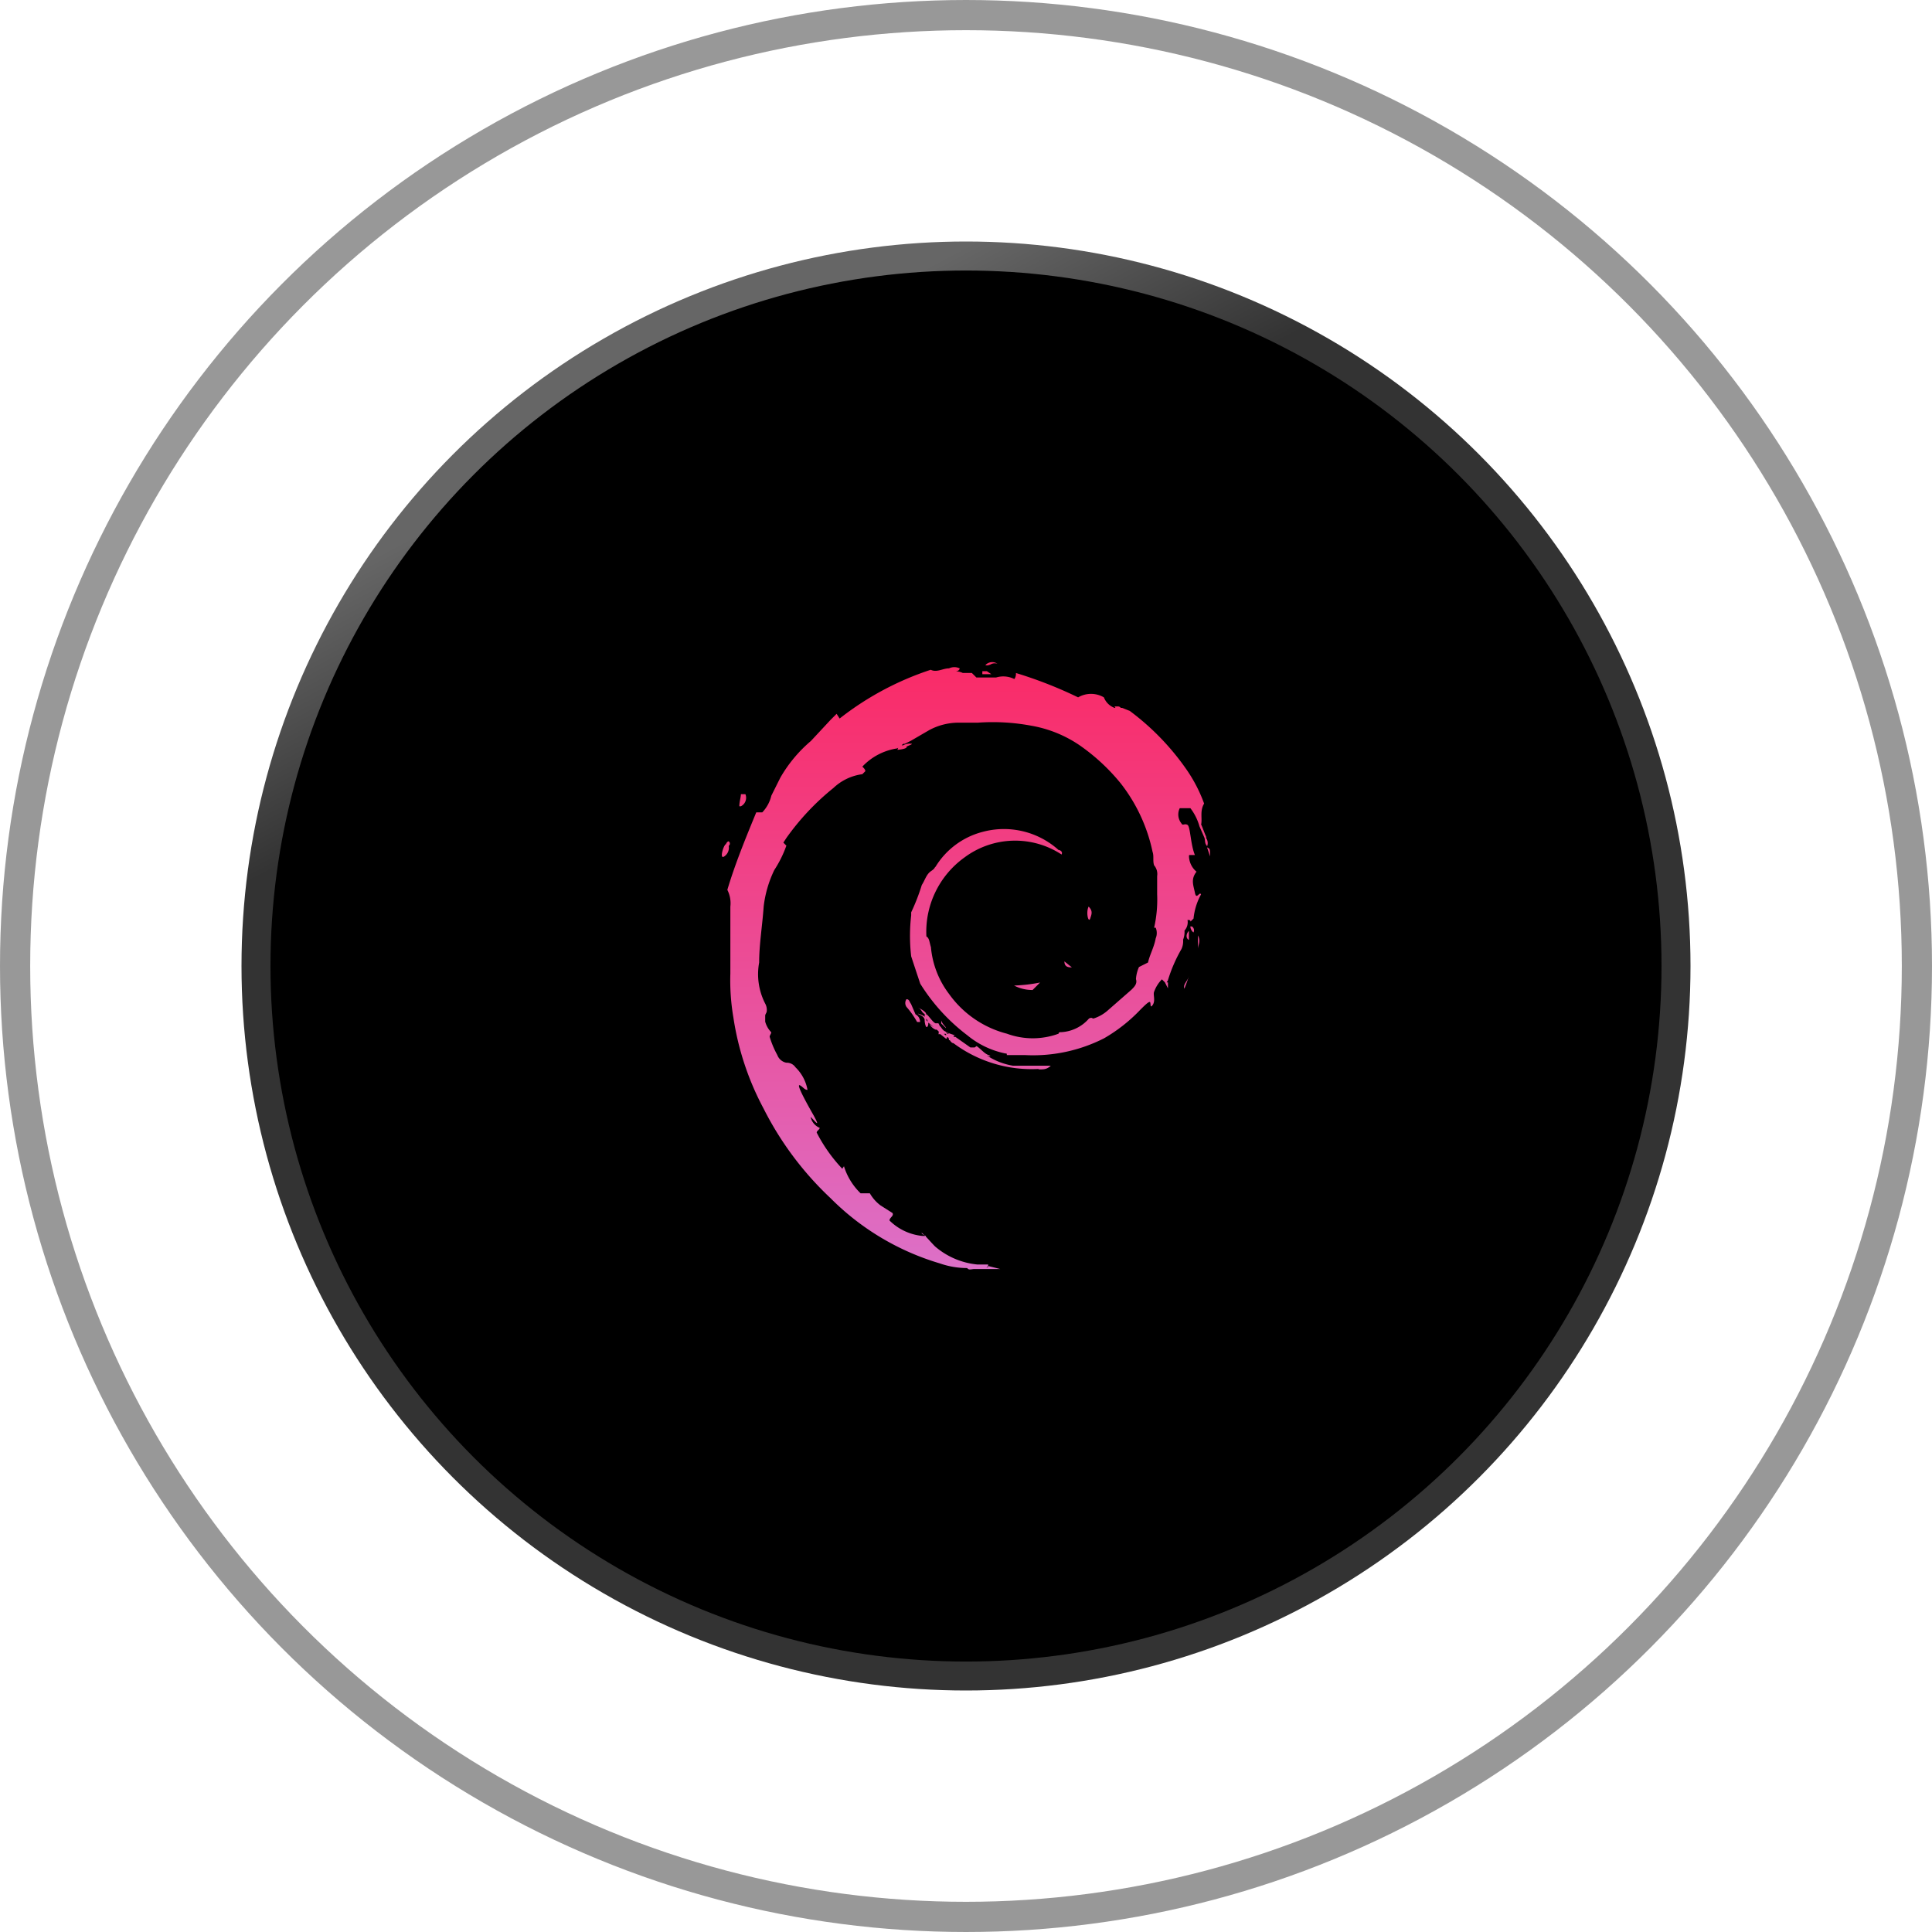 <svg xmlns="http://www.w3.org/2000/svg" xmlns:xlink="http://www.w3.org/1999/xlink" width="64" height="64" viewBox="0 0 64 64"><defs><linearGradient id="a" x1="0.396" y1="0.057" x2="0.47" y2="0.198" gradientUnits="objectBoundingBox"><stop offset="0" stop-color="#666"/><stop offset="1" stop-color="#333"/></linearGradient><linearGradient id="b" x1="0.5" y1="-0.18" x2="0.5" y2="1.215" gradientUnits="objectBoundingBox"><stop offset="0" stop-color="#ff1e56"/><stop offset="1" stop-color="#d67fdc"/></linearGradient></defs><g transform="translate(-187 -2598.719)"><circle cx="24" cy="24" r="24" transform="translate(195 2606.719)" fill="url(#a)"/><circle cx="23.04" cy="23.04" r="23.04" transform="translate(195.96 2607.68)"/><g transform="translate(187 2598.719)" fill="none" stroke="rgba(51,51,51,0.5)" stroke-width="1"><circle cx="32" cy="32" r="32" stroke="none"/><circle cx="32" cy="32" r="31.5" fill="none"/></g><g transform="translate(-720.139 772.627)"><path d="M4377.308,22993.1h0a2.75,2.75,0,0,1-.906-.154,8.517,8.517,0,0,1-3.624-2.164,10.631,10.631,0,0,1-2.216-2.967,9.32,9.32,0,0,1-1-3.018,7.323,7.323,0,0,1-.1-1.461v-2.209a.968.968,0,0,0-.1-.555c.254-.854.606-1.713.958-2.568h.2a1.209,1.209,0,0,0,.3-.553c.1-.2.2-.4.3-.6a4.6,4.6,0,0,1,1.01-1.211l.652-.7.2-.2.1.156a9.866,9.866,0,0,1,3.018-1.615c.2.1.4-.047.606-.047a.411.411,0,0,1,.352,0c0,.047-.052.1-.15.1a.537.537,0,0,1,.254.053h.3l.15.15h.652a.821.821,0,0,1,.606.051.3.3,0,0,0,.052-.2,14.154,14.154,0,0,1,2.06.807.846.846,0,0,1,.854,0,.6.6,0,0,0,.352.348h.03a.375.375,0,0,1-.03-.047h.1a.114.114,0,0,1,.107.047h.043l.254.1a8.355,8.355,0,0,1,1.858,1.91,4.937,4.937,0,0,1,.606,1.16c-.149.246-.054.5-.1.7.012-.01.105.26.149.357.025.049.026.072.014.08a.292.292,0,0,1,.038.273c-.1-.1-.052-.2-.1-.3l-.156-.357h0a1.751,1.751,0,0,0-.3-.6h-.352a.472.472,0,0,0,.052.5c.029.057.058.045.093.039a.15.15,0,0,1,.109.012c.1.053.1.652.248,1h-.15c-.046,0-.046,0-.046.053a.694.694,0,0,0,.249.5c-.2.254-.1.455-.052.7.029.145.075.1.116.064s.063-.059.086-.012a2.068,2.068,0,0,0-.248.8l-.1.1c0-.053-.046-.053-.1-.053a.412.412,0,0,1-.1.352.684.684,0,0,1-.046.3.639.639,0,0,1-.052.307,4.921,4.921,0,0,0-.456,1.055.423.423,0,0,0-.038.053h.044v.2l-.1-.2-.1-.1a1.111,1.111,0,0,0-.254.4c-.052.1.052.3-.052.449s-.046-.1-.1-.1-.2.15-.3.248a5.317,5.317,0,0,1-1.212.957,5.186,5.186,0,0,1-2.614.555h-.606c0-.053,0-.053-.046-.053a2.883,2.883,0,0,1-1.258-.6,6.355,6.355,0,0,1-1.564-1.713c-.1-.3-.2-.6-.3-.906a5.9,5.9,0,0,1,0-1.357v-.1a6.735,6.735,0,0,0,.352-.906c.1-.15.15-.352.3-.455s.1-.1.156-.15a2.585,2.585,0,0,1,1.558-1.154,2.707,2.707,0,0,1,2.516.6c.046,0,.15.053.1.15a2.806,2.806,0,0,0-3.22.1,3.032,3.032,0,0,0-1.258,2.615c.1.051.1.2.15.352a3,3,0,0,0,.606,1.559,3.392,3.392,0,0,0,1.91,1.309,2.486,2.486,0,0,0,1.714,0c0-.051.046-.051.1-.051a1.31,1.31,0,0,0,.906-.451c.1-.051.1,0,.15,0a1.306,1.306,0,0,0,.456-.254l.8-.7c.1-.1.2-.2.15-.352a1.168,1.168,0,0,1,.1-.4l.3-.15c.052-.248.2-.5.254-.8a.436.436,0,0,0,.035-.176.423.423,0,0,0-.035-.176h-.052a4.233,4.233,0,0,0,.1-1.107v-.605a.44.44,0,0,0-.1-.354c-.052-.148,0-.3-.052-.449a5.529,5.529,0,0,0-1.056-2.268,6.634,6.634,0,0,0-1.356-1.258,4.078,4.078,0,0,0-1.61-.652,6.937,6.937,0,0,0-1.76-.1H4377a2.063,2.063,0,0,0-.952.248l-.606.352-.2.1h-.046l-.06.045a.01.01,0,0,1,.007,0l.034.01a.434.434,0,0,1,.267-.057c.1,0-.052.047-.15.1.052.053-.2.1-.3.1a.128.128,0,0,0,.025-.066l-.025.02a1.985,1.985,0,0,0-1.16.605c.052.047.1.1.1.15l-.1.1a1.72,1.72,0,0,0-.958.457,8.274,8.274,0,0,0-1.558,1.656l-.1.154.1.1a3.8,3.8,0,0,1-.4.807,3.778,3.778,0,0,0-.352,1.207c-.046.652-.15,1.258-.15,1.857a2.132,2.132,0,0,0,.2,1.361.435.435,0,0,1,.052.248c0,.053-.052.105-.052.15v.2a.812.812,0,0,0,.2.352c0,.051-.052.1-.052.15a3.1,3.1,0,0,0,.254.605.4.4,0,0,0,.3.254.347.347,0,0,1,.3.15,1.384,1.384,0,0,1,.4.75c-.1,0-.15-.1-.248-.15s0,.2.4.906c.266.467.156.357.052.242-.052-.053-.1-.109-.1-.092a.508.508,0,0,0,.3.352c0,.051-.1.1-.1.156a5.172,5.172,0,0,0,.854,1.205c0-.051.046-.051.046-.1a2.118,2.118,0,0,0,.554.906h.306a1.33,1.33,0,0,0,.352.4l.4.254c.052.1-.1.148-.1.248a1.794,1.794,0,0,0,1,.5.837.837,0,0,0,.185.012c.1.105.235.258.323.346a2.52,2.52,0,0,0,1.408.6h.352a.1.1,0,0,1-.059.1c.033,0,.059-.016.059-.051l.4.1h-.854c-.05,0-.1.014-.147.014A.1.1,0,0,1,4377.308,22993.1Zm7.744-14.691Zm-9.165,13.6c.038.021.067.039.042.043Zm-.091-.068c0-.018.037.014.091.068C4375.847,22991.99,4375.8,22991.965,4375.8,22991.943Zm3.872-5.43a.025.025,0,0,0,0-.006,4.33,4.33,0,0,1-2.815-.854c-.037,0-.079-.031-.121-.1h-.029c0-.082-.031-.1-.067-.1.009.029,0,.051-.031.051l-.188-.15h-.065a.113.113,0,0,0,.014-.041l-.014-.01h.015a.106.106,0,0,0-.012-.049l0,0-.06-.051h-.039a.426.426,0,0,1-.2-.187.892.892,0,0,0,.14.105l-.174-.152.034.047a.484.484,0,0,1-.087-.1.138.138,0,0,1,.029.025.139.139,0,0,0-.052-.1v0a.13.13,0,0,0,.022.066.12.12,0,0,0-.022-.014.146.146,0,0,1,.052.2c-.052.1-.1-.1-.1-.2s-.1-.156-.2-.2c-.082-.041.119.01.208.086a.129.129,0,0,1-.006-.041.39.39,0,0,1,0-.051h0c-.1-.047-.1-.15-.2-.2s.248.1.248.2h-.024a.075.075,0,0,0,.024.006c.052,0,.2.248.306.3h.1c.019.037.036.066.047.094a.175.175,0,0,1,.051.057l.038.049c.079.09.118.061.118.1h.046l.015.021-.015-.006v.023l.015.012h-.139l.078.053v-.053a.354.354,0,0,1,.066.006l0-.006h.021l-.021-.029.239.082h-.052a.361.361,0,0,1,0,.047h.054l.5.352h.14l.063-.047c.15.1.254.248.4.3.122.041.012.051-.062.023a.247.247,0,0,0,.062.027,2.213,2.213,0,0,0,.8.3h1.258a.388.388,0,0,1-.283.121A.44.44,0,0,1,4379.668,22986.514Zm-3.02-1.174a.182.182,0,0,0,0-.021l-.046-.016Zm-.2-.338v-.1c.052.15.156.2.156.254Zm-.8-.051a2.855,2.855,0,0,0-.352-.5.225.225,0,0,1,0-.254c.1,0,.1.1.15.154l.15.348a.275.275,0,0,1,.15.254Zm3.22-1.207a5.3,5.3,0,0,0,.854-.1l-.248.248A1.311,1.311,0,0,1,4378.866,22983.744Zm5.779-.291c-.032.094-.112.324-.147.395C4384.453,22983.7,4384.6,22983.6,4384.645,22983.453Zm.009-.025c0,.006,0,.01-.005.016a.054.054,0,0,1,0,.01Zm0,0v0Zm0-.01,0,.01Zm0,0C4384.659,22983.41,4384.659,22983.412,4384.658,22983.416Zm-4.129-.475.248.2C4380.678,22983.139,4380.528,22983.139,4380.528,22982.941Zm4.426-.859c.1.2,0,.307,0,.457Zm-.378.02a.243.243,0,0,1,.078-.17v.3A.137.137,0,0,1,4384.576,22982.1Zm.124-.318h.052a.152.152,0,0,1,.052.2A.267.267,0,0,1,4384.7,22981.783Zm-3.37-.658c.15.15.1.254.052.4-.009.025-.019.037-.03.037C4381.3,22981.566,4381.249,22981.293,4381.33,22981.125Zm-12.026-2.061.01,0c.018-.049.056-.1.094-.1a.092.092,0,0,1,0,.15.342.342,0,0,1-.15.352.087.087,0,0,1-.041.016C4369.129,22979.484,4369.217,22979.156,4369.3,22979.064Zm15.95.1c.1.047.1.047.1.3Zm-15.494-1.361c0-.15.052-.3.052-.4h.15a.315.315,0,0,1-.15.4Zm8.05-4.375v-.1h.15l.15.1Zm.1-.3a.307.307,0,0,1,.4-.047.277.277,0,0,0-.225.023.33.33,0,0,1-.12.033A.236.236,0,0,1,4377.908,22973.127Z" transform="translate(-3438.129 -21125.002)" stroke="rgba(0,0,0,0)" stroke-linecap="round" stroke-width="1" fill="url(#b)"/></g></g></svg>